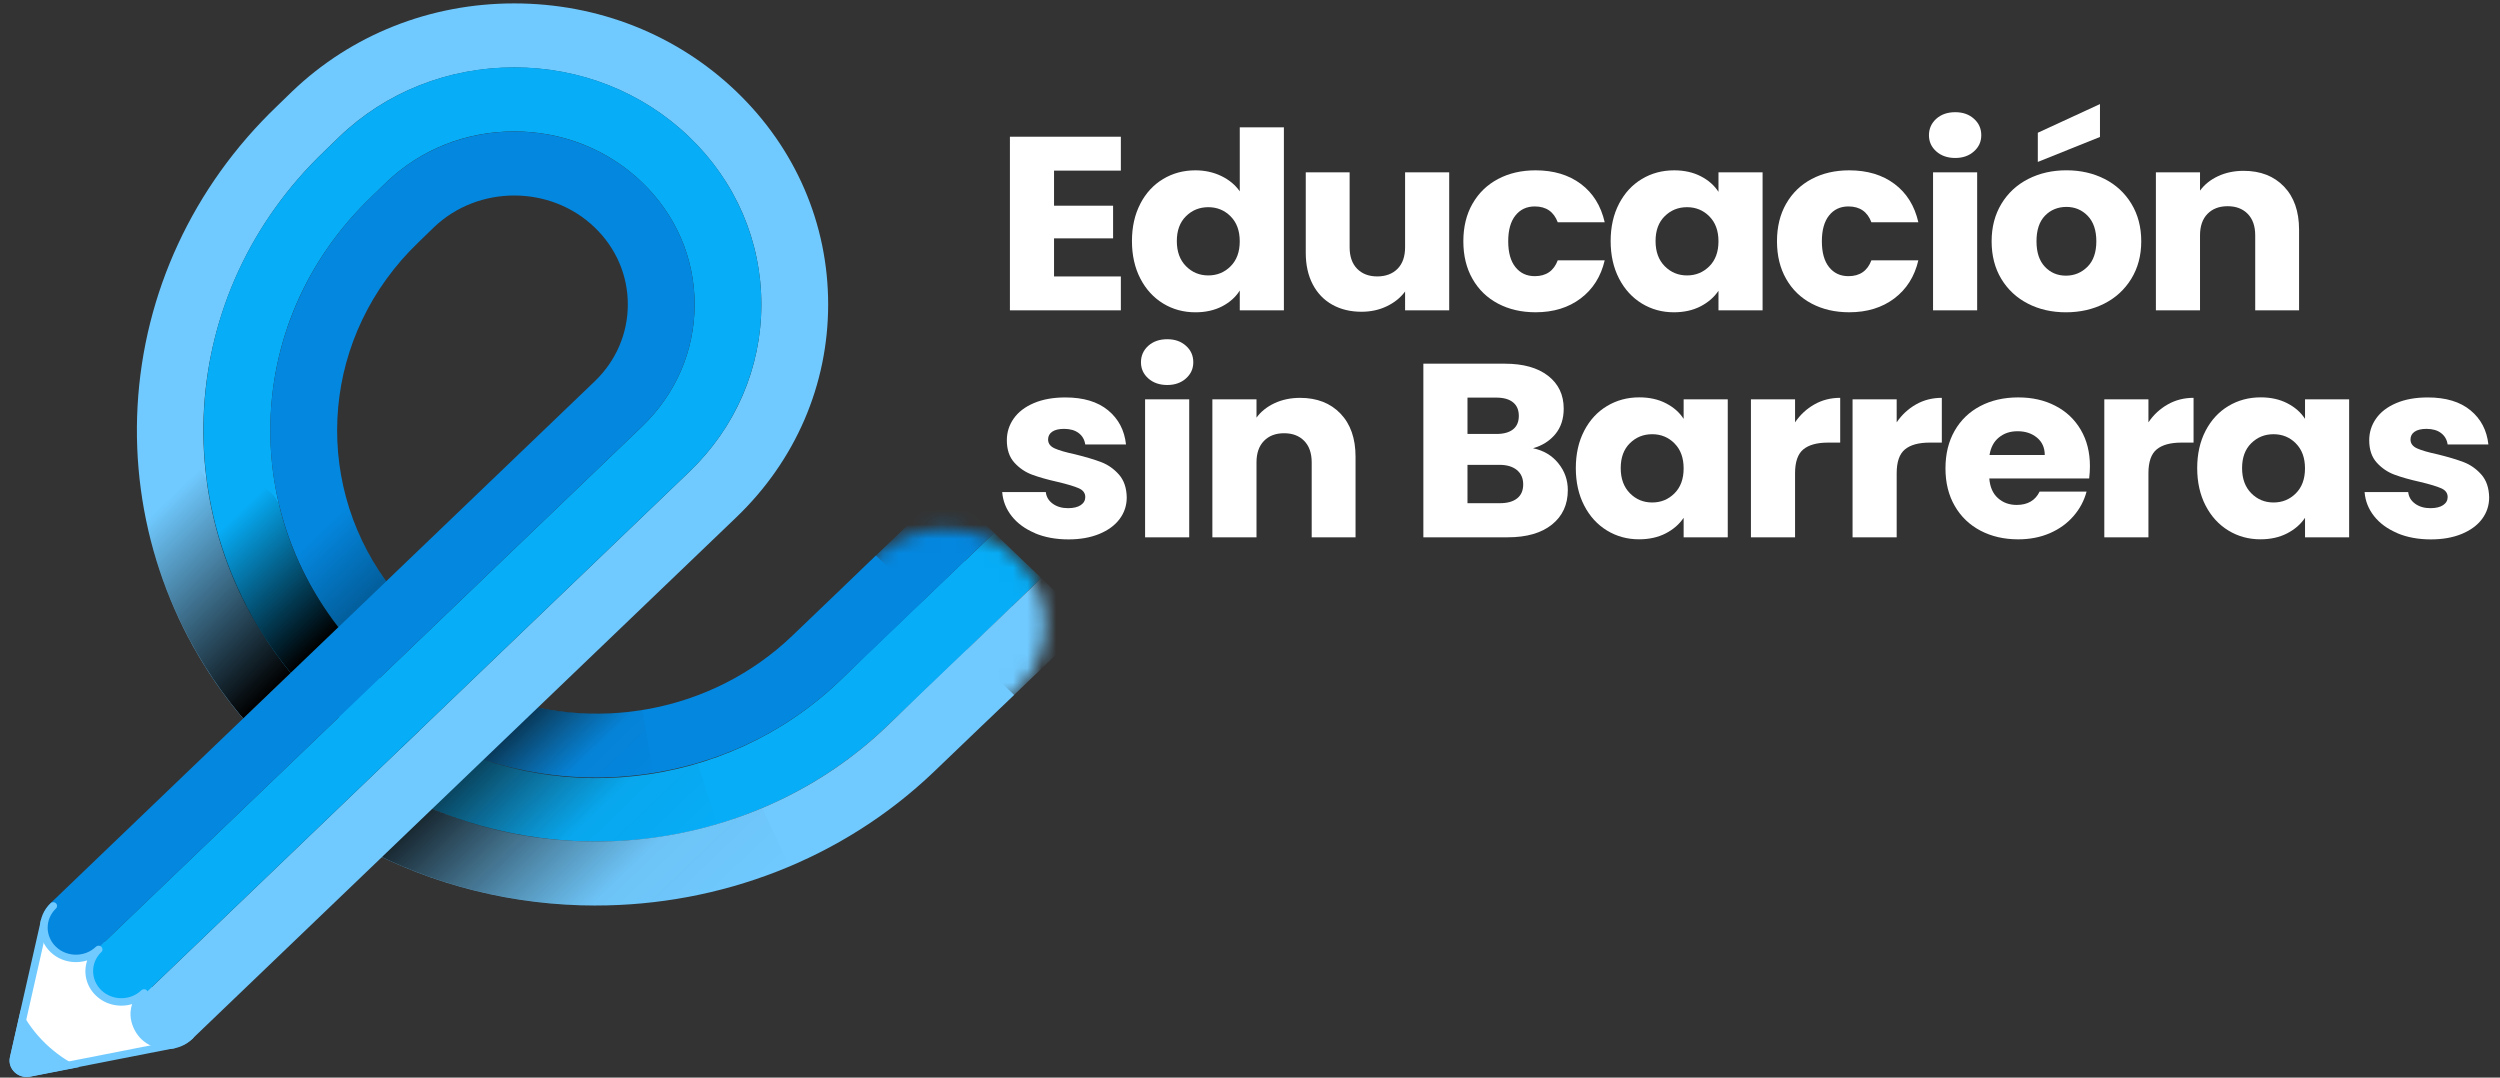 <svg width="174" height="75" viewBox="0 0 174 75" fill="none" xmlns="http://www.w3.org/2000/svg">
<rect x="0" y="0" width="174" height="75" fill="#333333" stroke="none"/>
<path d="M73.361 11.873V14.317H77.471V16.59H73.361V19.241H78.011V21.599H70.29V9.516H78.011V11.875H73.361V11.873Z" fill="white"/>
<path d="M79.366 14.178C79.754 13.433 80.283 12.86 80.955 12.458C81.624 12.056 82.373 11.855 83.199 11.855C83.856 11.855 84.459 11.988 85.004 12.251C85.547 12.514 85.977 12.871 86.288 13.318V8.861H89.359V21.597H86.288V20.22C86.001 20.678 85.59 21.045 85.059 21.322C84.526 21.597 83.907 21.736 83.201 21.736C82.375 21.736 81.628 21.533 80.957 21.125C80.287 20.717 79.756 20.138 79.368 19.387C78.979 18.636 78.784 17.766 78.784 16.779C78.784 15.792 78.979 14.926 79.368 14.18L79.366 14.178ZM85.649 15.056C85.224 14.631 84.707 14.42 84.097 14.42C83.486 14.42 82.969 14.629 82.544 15.049C82.119 15.468 81.907 16.043 81.907 16.779C81.907 17.514 82.119 18.096 82.544 18.525C82.969 18.956 83.486 19.17 84.097 19.17C84.707 19.17 85.224 18.958 85.649 18.534C86.075 18.109 86.286 17.53 86.286 16.796C86.286 16.063 86.075 15.483 85.649 15.058V15.056Z" fill="white"/>
<path d="M100.864 11.994V21.597H97.794V20.288C97.482 20.713 97.061 21.055 96.528 21.312C95.995 21.57 95.407 21.698 94.76 21.698C93.995 21.698 93.317 21.535 92.731 21.209C92.145 20.881 91.689 20.409 91.366 19.789C91.042 19.168 90.881 18.441 90.881 17.602V11.992H93.934V17.206C93.934 17.848 94.106 18.347 94.454 18.704C94.802 19.059 95.268 19.239 95.855 19.239C96.441 19.239 96.925 19.061 97.273 18.704C97.621 18.349 97.794 17.85 97.794 17.206V11.992H100.864V11.994Z" fill="white"/>
<path d="M102.488 14.178C102.913 13.433 103.505 12.86 104.264 12.458C105.023 12.056 105.894 11.855 106.877 11.855C108.134 11.855 109.184 12.171 110.027 12.801C110.871 13.433 111.425 14.321 111.687 15.47H108.419C108.144 14.736 107.611 14.368 106.822 14.368C106.258 14.368 105.81 14.576 105.475 14.996C105.139 15.415 104.972 16.014 104.972 16.794C104.972 17.575 105.139 18.174 105.475 18.593C105.81 19.012 106.258 19.221 106.822 19.221C107.611 19.221 108.144 18.854 108.419 18.119H111.687C111.425 19.244 110.867 20.126 110.016 20.77C109.166 21.412 108.12 21.734 106.875 21.734C105.894 21.734 105.023 21.533 104.262 21.131C103.501 20.729 102.909 20.155 102.486 19.41C102.06 18.665 101.849 17.793 101.849 16.794C101.849 15.796 102.06 14.924 102.486 14.178H102.488Z" fill="white"/>
<path d="M112.685 14.178C113.074 13.433 113.603 12.86 114.274 12.458C114.944 12.056 115.693 11.855 116.519 11.855C117.225 11.855 117.843 11.994 118.376 12.269C118.91 12.544 119.319 12.905 119.606 13.353V11.994H122.676V21.597H119.606V20.237C119.306 20.684 118.889 21.047 118.358 21.322C117.825 21.597 117.206 21.735 116.5 21.735C115.686 21.735 114.944 21.533 114.274 21.125C113.605 20.717 113.074 20.138 112.685 19.387C112.296 18.636 112.101 17.766 112.101 16.779C112.101 15.792 112.296 14.926 112.685 14.18V14.178ZM118.969 15.056C118.543 14.631 118.026 14.42 117.416 14.42C116.806 14.42 116.289 14.629 115.863 15.049C115.438 15.468 115.227 16.043 115.227 16.779C115.227 17.514 115.438 18.096 115.863 18.525C116.289 18.956 116.806 19.17 117.416 19.17C118.026 19.17 118.543 18.958 118.969 18.534C119.394 18.109 119.606 17.53 119.606 16.796C119.606 16.063 119.394 15.483 118.969 15.058V15.056Z" fill="white"/>
<path d="M124.317 14.178C124.742 13.433 125.335 12.86 126.094 12.458C126.853 12.056 127.723 11.855 128.706 11.855C129.964 11.855 131.014 12.171 131.856 12.801C132.701 13.433 133.254 14.321 133.517 15.47H130.249C129.974 14.736 129.441 14.368 128.651 14.368C128.088 14.368 127.64 14.576 127.304 14.996C126.969 15.415 126.802 16.014 126.802 16.794C126.802 17.575 126.969 18.174 127.304 18.593C127.64 19.012 128.088 19.221 128.651 19.221C129.441 19.221 129.974 18.854 130.249 18.119H133.517C133.254 19.244 132.697 20.126 131.846 20.77C130.995 21.412 129.95 21.734 128.704 21.734C127.723 21.734 126.853 21.533 126.092 21.131C125.33 20.729 124.738 20.155 124.315 19.41C123.89 18.665 123.678 17.793 123.678 16.794C123.678 15.796 123.89 14.924 124.315 14.178H124.317Z" fill="white"/>
<path d="M134.766 10.538C134.424 10.234 134.255 9.86 134.255 9.411C134.255 8.962 134.426 8.57 134.766 8.266C135.107 7.961 135.547 7.809 136.084 7.809C136.621 7.809 137.045 7.961 137.386 8.266C137.728 8.57 137.897 8.952 137.897 9.411C137.897 9.869 137.726 10.234 137.386 10.538C137.045 10.843 136.611 10.995 136.084 10.995C135.557 10.995 135.105 10.843 134.766 10.538ZM137.61 11.994V21.597H134.54V11.994H137.61Z" fill="white"/>
<path d="M141.14 21.131C140.356 20.729 139.74 20.155 139.29 19.41C138.841 18.665 138.617 17.793 138.617 16.794C138.617 15.796 138.845 14.939 139.298 14.186C139.752 13.435 140.375 12.858 141.166 12.456C141.956 12.054 142.841 11.853 143.824 11.853C144.807 11.853 145.69 12.054 146.481 12.456C147.271 12.858 147.893 13.435 148.349 14.186C148.803 14.937 149.031 15.807 149.031 16.794C149.031 17.781 148.801 18.649 148.339 19.402C147.877 20.154 147.25 20.731 146.455 21.133C145.659 21.535 144.77 21.736 143.789 21.736C142.808 21.736 141.925 21.535 141.142 21.133L141.14 21.131ZM145.287 18.568C145.7 18.154 145.905 17.563 145.905 16.794C145.905 16.026 145.704 15.435 145.303 15.021C144.902 14.608 144.408 14.401 143.822 14.401C143.236 14.401 142.727 14.604 142.332 15.011C141.938 15.419 141.74 16.012 141.74 16.792C141.74 17.573 141.936 18.152 142.324 18.566C142.713 18.979 143.201 19.186 143.787 19.186C144.373 19.186 144.874 18.979 145.287 18.566V18.568ZM146.158 9.532L141.832 11.27V9.239L146.158 7.244V9.532Z" fill="white"/>
<path d="M158.965 12.983C159.665 13.712 160.015 14.713 160.015 15.987V21.597H156.963V16.383C156.963 15.741 156.79 15.242 156.442 14.885C156.094 14.53 155.628 14.352 155.042 14.352C154.456 14.352 153.988 14.53 153.642 14.885C153.294 15.24 153.121 15.739 153.121 16.383V21.597H150.05V11.994H153.121V13.268C153.432 12.842 153.851 12.507 154.378 12.261C154.905 12.015 155.498 11.89 156.155 11.89C157.327 11.89 158.265 12.255 158.965 12.983Z" fill="white"/>
<path d="M72.033 37.105C71.352 36.819 70.812 36.426 70.418 35.927C70.023 35.428 69.801 34.868 69.754 34.249H72.788C72.825 34.583 72.986 34.852 73.273 35.059C73.559 35.266 73.914 35.369 74.333 35.369C74.715 35.369 75.012 35.297 75.222 35.155C75.432 35.012 75.535 34.825 75.535 34.595C75.535 34.32 75.385 34.115 75.086 33.984C74.787 33.852 74.302 33.705 73.631 33.545C72.912 33.385 72.314 33.216 71.836 33.038C71.358 32.861 70.945 32.58 70.597 32.195C70.249 31.811 70.076 31.292 70.076 30.639C70.076 30.089 70.235 29.585 70.552 29.133C70.87 28.68 71.335 28.321 71.952 28.058C72.569 27.794 73.301 27.662 74.152 27.662C75.409 27.662 76.398 27.96 77.123 28.557C77.847 29.154 78.262 29.946 78.37 30.933H75.533C75.484 30.6 75.332 30.336 75.076 30.141C74.817 29.946 74.479 29.849 74.06 29.849C73.702 29.849 73.425 29.915 73.234 30.046C73.043 30.178 72.947 30.358 72.947 30.588C72.947 30.863 73.1 31.07 73.405 31.208C73.71 31.347 74.186 31.483 74.831 31.622C75.574 31.805 76.178 31.987 76.644 32.164C77.11 32.342 77.521 32.628 77.873 33.024C78.225 33.42 78.409 33.951 78.421 34.616C78.421 35.178 78.256 35.681 77.926 36.122C77.597 36.563 77.124 36.91 76.508 37.164C75.891 37.416 75.177 37.542 74.363 37.542C73.49 37.542 72.711 37.398 72.029 37.111L72.033 37.105Z" fill="white"/>
<path d="M79.922 26.339C79.58 26.035 79.411 25.66 79.411 25.212C79.411 24.763 79.582 24.371 79.922 24.067C80.264 23.762 80.703 23.61 81.24 23.61C81.778 23.61 82.201 23.762 82.543 24.067C82.885 24.371 83.053 24.753 83.053 25.212C83.053 25.67 82.882 26.035 82.543 26.339C82.201 26.644 81.767 26.796 81.24 26.796C80.713 26.796 80.262 26.644 79.922 26.339ZM82.769 27.793V37.396H79.698V27.793H82.769Z" fill="white"/>
<path d="M93.296 28.784C93.996 29.513 94.346 30.514 94.346 31.788V37.398H91.294V32.184C91.294 31.542 91.121 31.042 90.773 30.686C90.425 30.33 89.959 30.153 89.373 30.153C88.787 30.153 88.319 30.33 87.973 30.686C87.625 31.041 87.452 31.54 87.452 32.184V37.398H84.381V27.794H87.452V29.068C87.763 28.643 88.182 28.308 88.709 28.062C89.236 27.816 89.829 27.691 90.486 27.691C91.658 27.691 92.596 28.056 93.296 28.784Z" fill="white"/>
<path d="M108.457 32.242C108.901 32.786 109.12 33.411 109.12 34.109C109.12 35.12 108.752 35.919 108.016 36.51C107.279 37.101 106.253 37.396 104.937 37.396H99.066V25.313H104.739C106.019 25.313 107.023 25.594 107.747 26.156C108.471 26.718 108.834 27.48 108.834 28.444C108.834 29.156 108.638 29.747 108.25 30.217C107.861 30.687 107.342 31.015 106.697 31.198C107.427 31.349 108.014 31.694 108.457 32.24V32.242ZM102.137 30.204H104.147C104.65 30.204 105.037 30.098 105.305 29.886C105.574 29.673 105.71 29.361 105.71 28.947C105.71 28.534 105.576 28.22 105.305 28.001C105.037 27.783 104.65 27.674 104.147 27.674H102.137V30.204ZM105.594 34.686C105.875 34.462 106.015 34.138 106.015 33.713C106.015 33.288 105.869 32.956 105.576 32.714C105.283 32.474 104.878 32.353 104.363 32.353H102.137V35.022H104.4C104.914 35.022 105.311 34.911 105.594 34.686Z" fill="white"/>
<path d="M110.261 29.979C110.649 29.234 111.178 28.661 111.85 28.259C112.519 27.857 113.268 27.656 114.094 27.656C114.8 27.656 115.419 27.794 115.952 28.07C116.485 28.345 116.894 28.706 117.181 29.154V27.794H120.252V37.398H117.181V36.038C116.882 36.485 116.465 36.848 115.934 37.123C115.401 37.398 114.782 37.536 114.076 37.536C113.262 37.536 112.519 37.334 111.85 36.926C111.18 36.518 110.649 35.939 110.261 35.188C109.872 34.437 109.677 33.567 109.677 32.58C109.677 31.593 109.872 30.726 110.261 29.981V29.979ZM116.544 30.857C116.119 30.432 115.602 30.221 114.992 30.221C114.381 30.221 113.864 30.43 113.439 30.849C113.014 31.269 112.802 31.844 112.802 32.58C112.802 33.315 113.014 33.896 113.439 34.328C113.864 34.759 114.381 34.973 114.992 34.973C115.602 34.973 116.119 34.761 116.544 34.337C116.97 33.912 117.181 33.333 117.181 32.599C117.181 31.866 116.97 31.286 116.544 30.861V30.857Z" fill="white"/>
<path d="M126.283 28.146C126.822 27.841 127.42 27.689 128.078 27.689V30.805H127.233C126.468 30.805 125.892 30.962 125.51 31.279C125.127 31.595 124.936 32.148 124.936 32.939V37.396H121.865V27.793H124.936V29.394C125.294 28.867 125.744 28.45 126.283 28.146Z" fill="white"/>
<path d="M133.356 28.146C133.895 27.841 134.494 27.689 135.151 27.689V30.805H134.306C133.541 30.805 132.965 30.962 132.583 31.279C132.2 31.595 132.009 32.148 132.009 32.939V37.396H128.938V27.793H132.009V29.394C132.367 28.867 132.817 28.45 133.356 28.146Z" fill="white"/>
<path d="M145.402 33.301H138.455C138.502 33.898 138.703 34.355 139.057 34.669C139.409 34.985 139.845 35.143 140.36 35.143C141.125 35.143 141.658 34.833 141.957 34.214H145.225C145.058 34.846 144.755 35.414 144.317 35.919C143.88 36.425 143.332 36.821 142.675 37.107C142.016 37.394 141.281 37.538 140.467 37.538C139.487 37.538 138.612 37.337 137.847 36.936C137.081 36.534 136.481 35.96 136.052 35.215C135.62 34.47 135.405 33.598 135.405 32.599C135.405 31.6 135.616 30.728 136.042 29.983C136.467 29.238 137.061 28.665 137.828 28.263C138.593 27.861 139.474 27.66 140.467 27.66C141.46 27.66 142.299 27.855 143.054 28.245C143.809 28.635 144.397 29.191 144.822 29.915C145.247 30.639 145.459 31.481 145.459 32.445C145.459 32.72 145.441 33.007 145.406 33.305L145.402 33.301ZM142.315 31.667C142.315 31.162 142.136 30.76 141.776 30.461C141.418 30.163 140.968 30.014 140.429 30.014C139.89 30.014 139.481 30.159 139.126 30.445C138.772 30.732 138.555 31.14 138.471 31.667H142.313H142.315Z" fill="white"/>
<path d="M150.878 28.146C151.417 27.841 152.015 27.689 152.672 27.689V30.805H151.828C151.063 30.805 150.487 30.962 150.104 31.279C149.722 31.595 149.531 32.148 149.531 32.939V37.396H146.46V27.793H149.531V29.394C149.889 28.867 150.338 28.45 150.878 28.146Z" fill="white"/>
<path d="M153.509 29.979C153.898 29.234 154.427 28.661 155.098 28.259C155.768 27.857 156.517 27.656 157.343 27.656C158.049 27.656 158.668 27.794 159.201 28.07C159.734 28.345 160.143 28.706 160.43 29.154V27.794H163.5V37.398H160.43V36.038C160.131 36.485 159.716 36.848 159.182 37.123C158.649 37.398 158.031 37.536 157.325 37.536C156.511 37.536 155.768 37.334 155.098 36.926C154.429 36.518 153.898 35.939 153.509 35.188C153.121 34.437 152.925 33.567 152.925 32.58C152.925 31.593 153.121 30.726 153.509 29.981V29.979ZM159.791 30.857C159.366 30.432 158.849 30.221 158.238 30.221C157.628 30.221 157.111 30.43 156.686 30.849C156.26 31.269 156.049 31.844 156.049 32.58C156.049 33.315 156.26 33.896 156.686 34.328C157.111 34.759 157.628 34.973 158.238 34.973C158.849 34.973 159.366 34.761 159.791 34.337C160.216 33.912 160.428 33.333 160.428 32.599C160.428 31.866 160.216 31.286 159.791 30.861V30.857Z" fill="white"/>
<path d="M166.855 37.105C166.174 36.819 165.634 36.426 165.24 35.927C164.845 35.428 164.623 34.868 164.576 34.249H167.61C167.647 34.583 167.807 34.852 168.094 35.059C168.381 35.266 168.735 35.369 169.155 35.369C169.537 35.369 169.834 35.297 170.044 35.155C170.253 35.012 170.357 34.825 170.357 34.595C170.357 34.32 170.207 34.115 169.907 33.984C169.608 33.852 169.124 33.705 168.453 33.545C167.734 33.385 167.136 33.216 166.658 33.038C166.18 32.861 165.767 32.58 165.419 32.195C165.071 31.811 164.898 31.292 164.898 30.639C164.898 30.089 165.056 29.585 165.374 29.133C165.691 28.68 166.157 28.321 166.774 28.058C167.39 27.794 168.123 27.662 168.973 27.662C170.229 27.662 171.22 27.96 171.944 28.557C172.669 29.154 173.084 29.946 173.192 30.933H170.355C170.306 30.6 170.154 30.336 169.897 30.141C169.641 29.946 169.301 29.849 168.884 29.849C168.526 29.849 168.249 29.915 168.058 30.046C167.866 30.178 167.771 30.358 167.771 30.588C167.771 30.863 167.923 31.07 168.229 31.208C168.534 31.347 169.01 31.483 169.655 31.622C170.398 31.805 171.002 31.987 171.468 32.164C171.934 32.342 172.345 32.628 172.697 33.024C173.049 33.42 173.232 33.951 173.245 34.616C173.245 35.178 173.08 35.681 172.75 36.122C172.42 36.563 171.948 36.91 171.332 37.164C170.715 37.417 170.001 37.542 169.187 37.542C168.314 37.542 167.535 37.398 166.853 37.111L166.855 37.105Z" fill="white"/>
<path d="M41.526 58.579C36.178 58.579 30.888 57.143 26.356 54.43L28.821 50.649C38.321 56.341 50.498 55.005 58.433 47.397L67.163 39.029L70.451 42.181L61.722 50.55C57.123 54.958 51.035 57.756 44.578 58.421C43.563 58.526 42.541 58.577 41.524 58.577L41.526 58.579Z" fill="#07ADF7"/>
<path d="M41.464 63.025C35.821 63.025 30.142 61.655 25.006 58.844L27.312 54.972C38.481 61.086 52.633 59.267 61.725 50.55L67.292 45.212L70.58 48.365L65.013 53.702C58.624 59.827 50.086 63.023 41.464 63.023V63.025Z" fill="#70CAFF"/>
<path d="M41.481 54.116C38.301 54.116 35.149 53.511 32.188 52.317L33.991 48.207C41.27 51.143 49.574 49.588 55.147 44.245L60.969 38.664L64.257 41.816L58.436 47.397C55.007 50.684 50.679 52.871 45.917 53.722C44.444 53.985 42.959 54.116 41.481 54.116Z" fill="#0487DF"/>
<g style="mix-blend-mode:overlay">
<path d="M41.487 58.587C36.187 58.587 30.941 57.176 26.358 54.43L28.823 50.649C34.705 54.174 41.896 55.069 48.556 53.109L49.922 57.371C47.156 58.185 44.314 58.587 41.487 58.587Z" fill="url(#paint0_linear_74_322)"/>
<path d="M41.508 63.021C35.782 63.021 30.073 61.618 25.004 58.844L27.309 54.972C35.15 59.264 44.774 59.74 53.056 56.244L54.93 60.325C50.659 62.127 46.079 63.021 41.508 63.021Z" fill="url(#paint1_linear_74_322)"/>
<path d="M41.487 54.116C38.302 54.116 35.144 53.511 32.188 52.317L33.99 48.207C37.366 49.569 41.069 49.98 44.702 49.401L45.467 53.798C44.144 54.008 42.813 54.114 41.487 54.114V54.116Z" fill="url(#paint2_linear_74_322)"/>
</g>
<path d="M1.847 74.696C1.57 74.696 1.309 74.575 1.132 74.364C0.957 74.156 0.89 73.886 0.951 73.623L3.098 64.146L4.266 63.027L13.203 71.594L12.037 72.712L2.036 74.676C1.973 74.688 1.91 74.696 1.847 74.696Z" fill="white"/>
<path d="M4.267 63.391L12.825 71.596L11.905 72.478L1.984 74.427C1.939 74.436 1.892 74.44 1.847 74.44C1.652 74.44 1.467 74.354 1.343 74.204C1.269 74.118 1.156 73.935 1.215 73.68L3.345 64.277L4.267 63.393M4.267 62.664L2.855 64.017L0.69 73.568C0.525 74.296 1.113 74.951 1.847 74.951C1.927 74.951 2.008 74.944 2.092 74.928L12.172 72.948L13.397 71.774L13.584 71.594L13.486 71.501L4.267 62.662V62.664Z" fill="#70CAFF"/>
<path d="M11.777 72.923C11.183 72.923 10.587 72.704 10.133 72.269C9.225 71.399 9.225 69.987 10.133 69.117L47.958 32.855C51.204 29.743 52.99 25.6 52.99 21.187C52.99 16.775 51.204 12.632 47.958 9.52C44.713 6.409 40.391 4.696 35.788 4.696C31.185 4.696 26.863 6.409 23.618 9.52L22.539 10.566C12.273 20.417 11.321 36.021 20.297 46.921L21.699 48.265C22.606 49.135 22.606 50.548 21.699 51.418C20.791 52.288 19.318 52.288 18.41 51.418L16.821 49.894L16.74 49.797C11.689 43.718 9.146 36.071 9.575 28.261C10.009 20.39 13.441 12.99 19.243 7.423L20.321 6.377C24.452 2.414 29.944 0.237 35.788 0.237C41.634 0.237 47.124 2.414 51.246 6.366C55.369 10.318 57.64 15.583 57.64 21.185C57.64 26.788 55.369 32.053 51.246 36.005L13.421 72.269C12.967 72.704 12.371 72.923 11.777 72.923Z" fill="#70CAFF"/>
<path d="M8.49 69.77C7.896 69.77 7.299 69.552 6.846 69.117C5.938 68.247 5.938 66.834 6.846 65.964L23.586 49.916C23.204 49.818 22.841 49.625 22.542 49.338C17.14 44.159 14.165 37.275 14.165 29.95C14.165 22.625 17.14 15.741 22.542 10.562L23.611 9.526C26.87 6.401 31.192 4.684 35.791 4.684C40.39 4.684 44.712 6.401 47.961 9.516C54.672 15.95 54.672 26.417 47.961 32.851L10.134 69.117C9.68 69.552 9.084 69.77 8.49 69.77ZM35.789 9.146C32.434 9.146 29.28 10.398 26.907 12.672L25.839 13.708C21.307 18.053 18.814 23.819 18.814 29.952C18.814 36.085 21.305 41.849 25.829 46.186C26.128 46.473 26.329 46.82 26.431 47.187L44.669 29.702C47.042 27.428 48.348 24.404 48.348 21.187C48.348 17.971 47.042 14.947 44.669 12.672C42.296 10.398 39.142 9.146 35.787 9.146H35.789Z" fill="#07ADF7"/>
<path d="M5.203 66.628C4.609 66.628 4.013 66.409 3.559 65.974C2.652 65.104 2.652 63.692 3.559 62.822L23.545 43.654C16.511 34.614 17.351 21.843 25.83 13.714L26.907 12.671C31.815 7.975 39.779 7.981 44.671 12.671C47.039 14.941 48.346 17.967 48.346 21.185C48.346 24.404 47.041 27.43 44.671 29.7L6.847 65.974C6.394 66.409 5.797 66.628 5.203 66.628ZM35.789 13.607C33.766 13.607 31.743 14.344 30.203 15.817L29.129 16.859C22.452 23.259 21.647 33.214 26.878 40.459L41.384 26.548C42.876 25.118 43.696 23.214 43.696 21.185C43.696 19.157 42.874 17.253 41.384 15.823C39.842 14.344 37.817 13.607 35.791 13.607H35.789Z" fill="#0487DF"/>
<mask id="mask0_74_322" style="mask-type:luminance" maskUnits="userSpaceOnUse" x="58" y="36" width="15" height="15">
<path d="M65.79 50.179C69.642 50.179 72.765 47.185 72.765 43.492C72.765 39.799 69.642 36.805 65.79 36.805C61.937 36.805 58.815 39.799 58.815 43.492C58.815 47.185 61.937 50.179 65.79 50.179Z" fill="white"/>
</mask>
<g mask="url(#mask0_74_322)">
<path d="M41.527 58.579C36.179 58.579 30.889 57.143 26.357 54.43L28.822 50.649C38.322 56.341 50.499 55.005 58.434 47.397L69.188 37.088L72.477 40.24L61.723 50.55C57.124 54.958 51.036 57.756 44.579 58.421C43.564 58.526 42.542 58.577 41.525 58.577L41.527 58.579Z" fill="#07ADF7"/>
<path d="M41.464 63.025C35.821 63.025 30.142 61.655 25.006 58.844L27.312 54.972C38.481 61.086 52.633 59.267 61.725 50.55L72.479 40.24L75.767 43.392L65.013 53.702C58.624 59.827 50.086 63.023 41.464 63.023V63.025Z" fill="#70CAFF"/>
<path d="M41.481 54.116C38.301 54.116 35.149 53.511 32.188 52.317L33.991 48.207C41.27 51.143 49.574 49.588 55.147 44.245L65.901 33.935L69.19 37.088L58.436 47.397C55.007 50.684 50.679 52.871 45.917 53.722C44.444 53.985 42.959 54.116 41.481 54.116Z" fill="#0487DF"/>
</g>
<path d="M3.186 72.65C2.453 71.947 1.871 71.153 1.44 70.309L0.699 73.578C0.516 74.384 1.259 75.103 2.101 74.938L5.512 74.269C4.673 73.859 3.888 73.323 3.186 72.65Z" fill="#70CAFF"/>
<path d="M11.606 73.024C10.965 73.024 10.324 72.79 9.836 72.322C9.543 72.041 9.197 71.52 9.105 70.894C9.065 70.615 9.065 70.262 9.199 69.883C8.338 70.143 7.357 69.946 6.676 69.292C5.986 68.631 5.785 67.677 6.069 66.844C5.201 67.117 4.206 66.924 3.516 66.263C3.044 65.81 2.783 65.207 2.783 64.566C2.783 63.924 3.044 63.321 3.516 62.869C3.62 62.767 3.79 62.767 3.894 62.869C3.998 62.97 4 63.132 3.894 63.231C3.524 63.588 3.318 64.061 3.318 64.564C3.318 65.067 3.524 65.541 3.894 65.896C4.661 66.63 5.907 66.632 6.674 65.896C6.769 65.802 6.924 65.793 7.032 65.875C7.146 65.96 7.168 66.118 7.081 66.23C7.073 66.239 7.064 66.249 7.056 66.257C6.289 66.992 6.289 68.188 7.056 68.924C7.823 69.659 9.071 69.659 9.838 68.924C9.938 68.828 10.096 68.822 10.204 68.912C10.31 69 10.328 69.152 10.243 69.261C10.235 69.271 10.227 69.281 10.218 69.288C9.75 69.737 9.557 70.252 9.641 70.818C9.714 71.317 9.989 71.733 10.218 71.953C10.983 72.687 12.229 72.689 12.996 71.957C12.996 71.957 12.998 71.955 13 71.953L13.041 71.914C13.147 71.815 13.316 71.813 13.419 71.914C13.523 72.016 13.523 72.177 13.419 72.277L13.381 72.314C13.381 72.314 13.379 72.316 13.377 72.318C12.888 72.786 12.247 73.02 11.606 73.02V73.024Z" fill="#70CAFF"/>
<path style="mix-blend-mode:overlay" d="M20.232 46.836C17.166 43.08 15.172 38.596 14.468 33.852C14.287 32.632 13.108 31.786 11.839 31.959C10.567 32.133 9.684 33.26 9.865 34.48C10.697 40.086 13.076 45.382 16.743 49.795C16.804 49.867 16.869 49.933 16.936 49.998L20.234 46.836H20.232Z" fill="url(#paint3_linear_74_322)"/>
<g style="mix-blend-mode:overlay">
<path d="M23.551 43.654C21.63 41.182 20.242 38.365 19.485 35.359C19.184 34.164 17.928 33.426 16.679 33.715C15.432 34.004 14.663 35.207 14.964 36.405C15.922 40.211 17.725 43.761 20.232 46.834L23.549 43.654H23.551Z" fill="url(#paint4_linear_74_322)"/>
</g>
<path style="mix-blend-mode:overlay" d="M26.88 40.461C25.767 38.917 24.91 37.228 24.33 35.412C23.954 34.236 22.651 33.575 21.424 33.935C20.197 34.296 19.508 35.545 19.884 36.721C20.692 39.239 21.921 41.563 23.549 43.654L26.88 40.461Z" fill="url(#paint5_linear_74_322)"/>
<defs>
<linearGradient id="paint0_linear_74_322" x1="45.566" y1="61.544" x2="32.105" y2="47.502" gradientUnits="userSpaceOnUse">
<stop stop-opacity="0"/>
<stop offset="0.33" stop-color="#1D1D1B" stop-opacity="0.04"/>
<stop offset="1"/>
</linearGradient>
<linearGradient id="paint1_linear_74_322" x1="48.43" y1="66.554" x2="32.529" y2="49.968" gradientUnits="userSpaceOnUse">
<stop stop-opacity="0"/>
<stop offset="0.33" stop-color="#1D1D1B" stop-opacity="0.04"/>
<stop offset="1"/>
</linearGradient>
<linearGradient id="paint2_linear_74_322" x1="43.488" y1="55.693" x2="35.199" y2="47.046" gradientUnits="userSpaceOnUse">
<stop stop-opacity="0"/>
<stop offset="0.33" stop-color="#1D1D1B" stop-opacity="0.04"/>
<stop offset="1"/>
</linearGradient>
<linearGradient id="paint3_linear_74_322" x1="8.405" y1="34.614" x2="20.173" y2="46.889" gradientUnits="userSpaceOnUse">
<stop offset="0.14" stop-opacity="0"/>
<stop offset="1"/>
</linearGradient>
<linearGradient id="paint4_linear_74_322" x1="14.298" y1="35.532" x2="22.785" y2="44.385" gradientUnits="userSpaceOnUse">
<stop offset="0.14" stop-opacity="0"/>
<stop offset="1"/>
</linearGradient>
<linearGradient id="paint5_linear_74_322" x1="19.665" y1="35.254" x2="34.84" y2="51.083" gradientUnits="userSpaceOnUse">
<stop offset="0.14" stop-opacity="0"/>
<stop offset="1"/>
</linearGradient>
</defs>
</svg>
